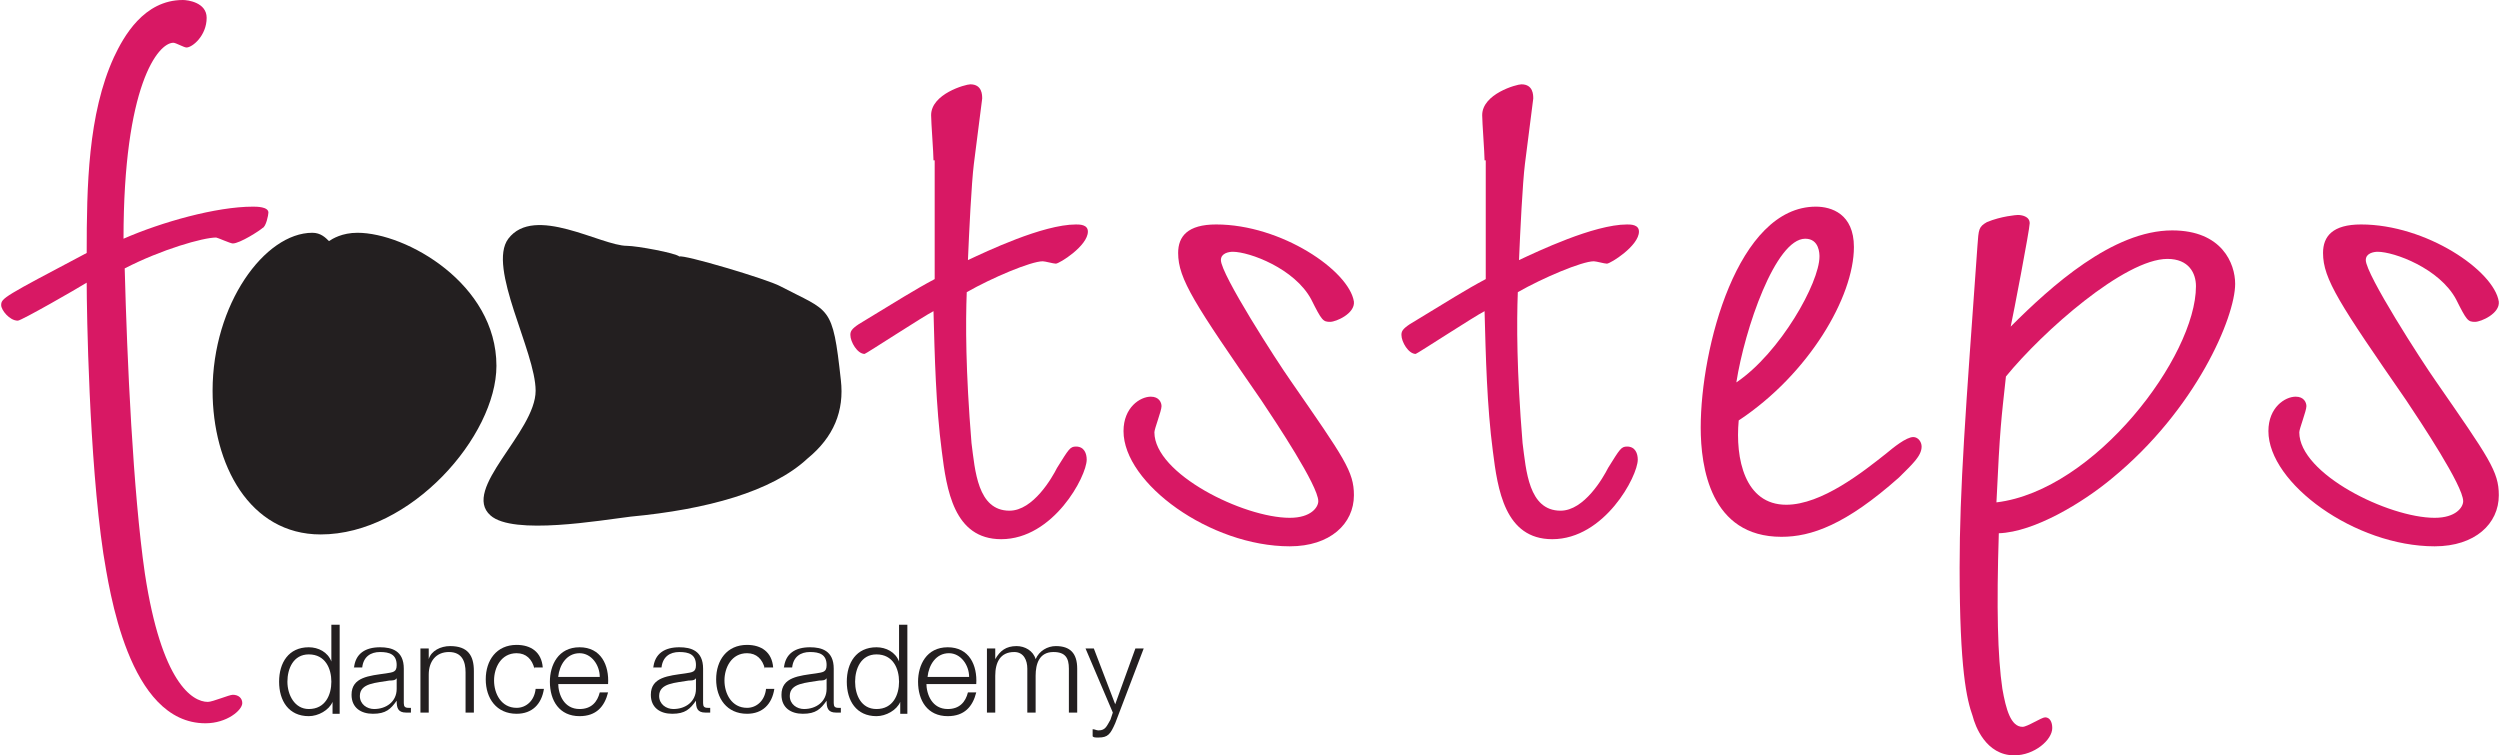 <?xml version="1.0" encoding="utf-8"?>
<!-- Generator: Adobe Illustrator 24.0.2, SVG Export Plug-In . SVG Version: 6.00 Build 0)  -->
<svg version="1.1" id="Layer_1" xmlns="http://www.w3.org/2000/svg" xmlns:xlink="http://www.w3.org/1999/xlink" x="0px" y="0px"
	 viewBox="0 0 210.5 63.6" style="enable-background:new 0 0 210.5 63.6;" xml:space="preserve">
<style type="text/css">
	.st0{fill:#D81864;}
	.st1{fill:#231F20;}
</style>
<g>
	<path class="st0" d="M21.3,17.4c0.3,0,1.3,0,1.3,0.5c0,0.2-0.2,1.2-0.5,1.3c-0.2,0.2-1.9,1.3-2.5,1.3c-0.2,0-1.3-0.5-1.4-0.5
		c-1.1,0-4.6,1-7.7,2.6c0.2,7.7,0.7,18.8,1.7,25.7c1.4,9.2,4,10.8,5.3,10.8c0.4,0,1.8-0.6,2.1-0.6c0.5,0,0.8,0.3,0.8,0.7
		c0,0.6-1.3,1.7-3.1,1.7c-6.5,0-8.1-11.3-8.6-14.3c-1.2-8-1.4-20.4-1.4-22.8c-0.8,0.5-5.5,3.2-5.8,3.2c-0.7,0-1.4-0.9-1.4-1.3
		c0-0.6,0.2-0.7,7.2-4.4c0-5.6,0.1-11.7,2.3-16.5C10.4,3.1,12.1,0,15.4,0c0.4,0,2,0.2,2,1.5C17.4,3,16.2,4,15.7,4
		c-0.2,0-0.9-0.4-1.1-0.4c-1.3,0-4.2,3.6-4.2,16.5C13.6,18.7,18.2,17.4,21.3,17.4"/>
	<path class="st1" d="M30.1,19.6c-1.3,0-2.1,0.5-2.4,0.7c-0.3-0.3-0.7-0.7-1.4-0.7c-4,0-8.4,6-8.4,13.3c0,6.2,3.1,12.1,9.1,12.1
		c7.6,0,14.8-8.3,14.8-14.2C41.8,23.9,34.2,19.6,30.1,19.6z"/>
	<path class="st1" d="M70.8,32c-0.7-6.4-0.9-5.7-5.1-7.9c-1.1-0.6-8.2-2.7-8.5-2.5c-0.3-0.3-3.6-0.9-4.4-0.9c-2.2,0-7.8-3.5-10-0.6
		c-1.8,2.4,2.3,9.5,2.3,12.8c0,3.5-6.3,8.3-3.8,10.5c1.9,1.7,9.3,0.4,11.8,0.1c6.4-0.6,11.9-2.1,14.9-4.9
		C70.2,36.8,71.1,34.6,70.8,32z"/>
	<path class="st0" d="M78.6,13.5c0-0.6-0.2-3.2-0.2-3.8c0-1.8,2.9-2.6,3.3-2.6c1,0,1,0.9,1,1.2l-0.7,5.5c-0.2,1.6-0.4,5.7-0.5,8.1
		c1.5-0.7,6.3-3,9.1-3c0.3,0,1,0,1,0.6c0,1.2-2.4,2.7-2.7,2.7c-0.2,0-0.9-0.2-1.1-0.2c-1,0-4.3,1.4-6.4,2.6
		c-0.1,2.6-0.1,6.6,0.4,12.7c0.3,2.3,0.5,5.7,3.2,5.7c2,0,3.6-2.8,4-3.6c1-1.6,1.1-1.8,1.6-1.8c0.7,0,0.9,0.6,0.9,1.1
		c0,1.4-2.8,6.7-7.2,6.7c-4,0-4.6-4.2-5-7.4c-0.5-3.8-0.6-8-0.7-11.8c-0.8,0.4-5.7,3.6-5.8,3.6c-0.6,0-1.2-1-1.2-1.6
		c0-0.3,0.1-0.5,0.7-0.9c3.3-2,4.7-2.9,6.4-3.8V13.5z"/>
	<path class="st0" d="M112,27.1c-0.6,0-0.7-0.1-1.6-1.9c-1.4-2.6-5.2-4-6.6-4c-0.3,0-1,0.1-1,0.7c0,1.2,4.7,8.5,5.9,10.2
		c4.5,6.5,5.3,7.6,5.3,9.6c0,2.4-2,4.3-5.4,4.3c-6.7,0-14-5.3-14-9.7c0-2,1.4-2.9,2.3-2.9c0.7,0,0.9,0.5,0.9,0.8
		c0,0.4-0.6,1.9-0.6,2.2c0,3.5,7.5,7.2,11.4,7.2c1.8,0,2.4-0.9,2.4-1.4c0-1.3-3.6-6.7-4.8-8.5c-5.6-8.1-7-10.2-7-12.4
		c0-1.4,0.8-2.4,3.2-2.4c5.5,0,11.2,3.9,11.6,6.5C114.1,26.4,112.5,27.1,112,27.1"/>
	<path class="st0" d="M125,13.5c0-0.6-0.2-3.2-0.2-3.8c0-1.8,2.9-2.6,3.3-2.6c1,0,1,0.9,1,1.2l-0.7,5.5c-0.2,1.6-0.4,5.7-0.5,8.1
		c1.5-0.7,6.3-3,9.1-3c0.3,0,1,0,1,0.6c0,1.2-2.4,2.7-2.7,2.7c-0.2,0-0.9-0.2-1.1-0.2c-1,0-4.3,1.4-6.4,2.6
		c-0.1,2.6-0.1,6.6,0.4,12.7c0.3,2.3,0.5,5.7,3.2,5.7c2,0,3.6-2.8,4-3.6c1-1.6,1.1-1.8,1.6-1.8c0.7,0,0.9,0.6,0.9,1.1
		c0,1.4-2.8,6.7-7.2,6.7c-4,0-4.6-4.2-5-7.4c-0.5-3.8-0.6-8-0.7-11.8c-0.8,0.4-5.7,3.6-5.8,3.6c-0.6,0-1.2-1-1.2-1.6
		c0-0.3,0.1-0.5,0.7-0.9c3.3-2,4.7-2.9,6.4-3.8V13.5z"/>
	<path class="st0" d="M150.4,42.5c3,0,6.5-2.8,8.4-4.3c0.6-0.5,1.7-1.4,2.3-1.4c0.4,0,0.7,0.4,0.7,0.8c0,0.8-0.8,1.5-1.9,2.6
		c-4.5,4-7.4,5-9.9,5c-6,0-6.8-5.9-6.8-9.2c0-6.7,3.1-18.6,9.7-18.6c1.3,0,3.2,0.6,3.2,3.4c0,4.2-3.8,10.7-9.7,14.6
		C146.1,38.6,146.9,42.5,150.4,42.5 M153.2,21.6c0-0.2,0-1.5-1.2-1.5c-2.5,0-5.1,7.6-5.8,12.1C149.9,29.7,153.2,23.8,153.2,21.6"/>
	<path class="st0" d="M182.9,19.4c4.2,0,5.3,2.8,5.3,4.5c0,2.8-3.3,10.6-10.4,16.4c-2.4,2-6.5,4.5-9.5,4.6
		c-0.2,6.3-0.1,10.4,0.3,13.1c0.3,1.7,0.7,3.2,1.7,3.2c0.4,0,1.6-0.8,1.9-0.8c0.4,0,0.6,0.4,0.6,0.9c0,1-1.5,2.3-3.2,2.3
		c-2.4,0-3.3-2.5-3.5-3.3c-0.5-1.4-1.1-3.9-1.1-12.5c0-6.7,0.5-13.1,1.5-27.1c0.1-1.4,0.1-1.6,0.8-2c1.2-0.5,2.5-0.6,2.6-0.6
		c0.3,0,1,0.1,1,0.7c0,0.5-1.4,7.8-1.6,8.7C172.7,24.1,177.9,19.4,182.9,19.4 M168.1,42.3c8.3-1,16.8-12.3,16.8-18.2
		c0-1.1-0.6-2.3-2.4-2.3c-3.6,0-10.5,6.1-13.6,9.9C168.5,35.4,168.4,35.9,168.1,42.3"/>
	<path class="st0" d="M208.4,27.1c-0.6,0-0.7-0.1-1.6-1.9c-1.4-2.6-5.2-4-6.6-4c-0.3,0-1,0.1-1,0.7c0,1.2,4.7,8.5,5.9,10.2
		c4.5,6.5,5.3,7.6,5.3,9.6c0,2.4-2,4.3-5.4,4.3c-6.7,0-14-5.3-14-9.7c0-2,1.4-2.9,2.3-2.9c0.7,0,0.9,0.5,0.9,0.8
		c0,0.4-0.6,1.9-0.6,2.2c0,3.5,7.5,7.2,11.4,7.2c1.8,0,2.4-0.9,2.4-1.4c0-1.3-3.6-6.7-4.8-8.5c-5.6-8.1-7-10.2-7-12.4
		c0-1.4,0.8-2.4,3.2-2.4c5.5,0,11.2,3.9,11.6,6.5C210.5,26.4,208.9,27.1,208.4,27.1"/>
</g>
<g>
	<path class="st1" d="M28.6,60.1H28v-1h0c-0.3,0.7-1.2,1.2-2,1.2c-1.7,0-2.5-1.3-2.5-2.9s0.8-2.9,2.5-2.9c0.8,0,1.6,0.4,1.9,1.2h0
		v-3.1h0.7V60.1z M26,59.7c1.4,0,1.9-1.2,1.9-2.3c0-1.1-0.5-2.3-1.9-2.3c-1.3,0-1.8,1.2-1.8,2.3C24.2,58.5,24.8,59.7,26,59.7z"/>
	<path class="st1" d="M29.8,56.3c0.1-1.3,1-1.8,2.2-1.8c1,0,2,0.3,2,1.8v2.9c0,0.3,0.1,0.4,0.4,0.4c0.1,0,0.2,0,0.2,0V60
		c-0.1,0-0.3,0-0.4,0c-0.7,0-0.8-0.4-0.8-1h0c-0.5,0.7-0.9,1.1-2,1.1c-1,0-1.8-0.5-1.8-1.6c0-1.5,1.5-1.6,2.9-1.8
		c0.6-0.1,0.9-0.1,0.9-0.7c0-0.9-0.6-1.1-1.4-1.1c-0.8,0-1.4,0.4-1.5,1.3H29.8z M33.4,57.1L33.4,57.1c-0.1,0.2-0.4,0.2-0.6,0.2
		c-1.1,0.2-2.5,0.2-2.5,1.3c0,0.7,0.6,1.1,1.2,1.1c1,0,1.9-0.6,1.9-1.7V57.1z"/>
	<path class="st1" d="M35.4,54.6h0.7v0.9h0c0.2-0.7,1-1.1,1.8-1.1c1.5,0,2,0.8,2,2.1v3.5h-0.7v-3.4c0-0.9-0.3-1.7-1.4-1.7
		c-1.1,0-1.7,0.8-1.7,1.9v3.2h-0.7V54.6z"/>
	<path class="st1" d="M45,56.3c-0.2-0.8-0.7-1.3-1.5-1.3c-1.3,0-1.9,1.2-1.9,2.3s0.6,2.3,1.9,2.3c0.8,0,1.5-0.6,1.6-1.6h0.7
		c-0.2,1.3-1,2.1-2.3,2.1c-1.7,0-2.6-1.3-2.6-2.9c0-1.6,0.9-2.9,2.6-2.9c1.2,0,2.1,0.6,2.2,1.9H45z"/>
	<path class="st1" d="M47,57.5c0,1,0.5,2.2,1.8,2.2c1,0,1.5-0.6,1.7-1.4h0.7c-0.3,1.2-1,2-2.4,2c-1.7,0-2.5-1.3-2.5-2.9
		c0-1.4,0.7-2.9,2.5-2.9c1.8,0,2.5,1.5,2.4,3.1H47z M50.5,57c0-1-0.7-2-1.7-2c-1.1,0-1.7,1-1.8,2H50.5z"/>
	<path class="st1" d="M55,56.3c0.1-1.3,1-1.8,2.2-1.8c1,0,2,0.3,2,1.8v2.9c0,0.3,0.1,0.4,0.4,0.4c0.1,0,0.2,0,0.2,0V60
		c-0.1,0-0.3,0-0.4,0c-0.7,0-0.8-0.4-0.8-1h0c-0.5,0.7-0.9,1.1-2,1.1c-1,0-1.8-0.5-1.8-1.6c0-1.5,1.5-1.6,2.9-1.8
		c0.6-0.1,0.9-0.1,0.9-0.7c0-0.9-0.6-1.1-1.4-1.1c-0.8,0-1.4,0.4-1.5,1.3H55z M58.6,57.1L58.6,57.1c-0.1,0.2-0.4,0.2-0.6,0.2
		c-1.1,0.2-2.5,0.2-2.5,1.3c0,0.7,0.6,1.1,1.2,1.1c1,0,1.9-0.6,1.9-1.7V57.1z"/>
	<path class="st1" d="M64.4,56.3c-0.2-0.8-0.7-1.3-1.5-1.3c-1.3,0-1.9,1.2-1.9,2.3s0.6,2.3,1.9,2.3c0.8,0,1.5-0.6,1.6-1.6h0.7
		c-0.2,1.3-1,2.1-2.3,2.1c-1.7,0-2.6-1.3-2.6-2.9c0-1.6,0.9-2.9,2.6-2.9c1.2,0,2.1,0.6,2.2,1.9H64.4z"/>
	<path class="st1" d="M66,56.3c0.1-1.3,1-1.8,2.2-1.8c1,0,2,0.3,2,1.8v2.9c0,0.3,0.1,0.4,0.4,0.4c0.1,0,0.2,0,0.2,0V60
		c-0.1,0-0.3,0-0.4,0c-0.7,0-0.8-0.4-0.8-1h0c-0.5,0.7-0.9,1.1-2,1.1c-1,0-1.8-0.5-1.8-1.6c0-1.5,1.5-1.6,2.9-1.8
		c0.6-0.1,0.9-0.1,0.9-0.7c0-0.9-0.6-1.1-1.4-1.1c-0.8,0-1.4,0.4-1.5,1.3H66z M69.6,57.1L69.6,57.1c-0.1,0.2-0.4,0.2-0.6,0.2
		c-1.1,0.2-2.5,0.2-2.5,1.3c0,0.7,0.6,1.1,1.2,1.1c1,0,1.9-0.6,1.9-1.7V57.1z"/>
	<path class="st1" d="M76.4,60.1h-0.6v-1h0c-0.3,0.7-1.2,1.2-2,1.2c-1.7,0-2.5-1.3-2.5-2.9s0.8-2.9,2.5-2.9c0.8,0,1.6,0.4,1.9,1.2h0
		v-3.1h0.7V60.1z M73.8,59.7c1.4,0,1.9-1.2,1.9-2.3c0-1.1-0.5-2.3-1.9-2.3c-1.3,0-1.8,1.2-1.8,2.3C72,58.5,72.5,59.7,73.8,59.7z"/>
	<path class="st1" d="M78,57.5c0,1,0.5,2.2,1.8,2.2c1,0,1.5-0.6,1.7-1.4h0.7c-0.3,1.2-1,2-2.4,2c-1.7,0-2.5-1.3-2.5-2.9
		c0-1.4,0.7-2.9,2.5-2.9c1.8,0,2.5,1.5,2.4,3.1H78z M81.6,57c0-1-0.7-2-1.7-2c-1.1,0-1.7,1-1.8,2H81.6z"/>
	<path class="st1" d="M83.2,54.6h0.6v0.9h0c0.4-0.7,0.9-1.1,1.8-1.1c0.7,0,1.4,0.4,1.6,1.1c0.3-0.7,1-1.1,1.7-1.1
		c1.2,0,1.8,0.6,1.8,1.9v3.7H90v-3.7c0-0.9-0.3-1.4-1.3-1.4c-1.2,0-1.5,1-1.5,2v3.1h-0.7v-3.7c0-0.7-0.3-1.4-1.1-1.4
		c-1.2,0-1.6,0.9-1.6,2v3.1h-0.7V54.6z"/>
	<path class="st1" d="M91.4,54.6h0.7l1.8,4.7l1.7-4.7h0.7l-2.4,6.3c-0.4,0.9-0.6,1.2-1.4,1.2c-0.3,0-0.4,0-0.5-0.1v-0.6
		c0.2,0,0.3,0.1,0.5,0.1c0.6,0,0.7-0.4,1-0.9l0.2-0.6L91.4,54.6z"/>
</g>
</svg>
